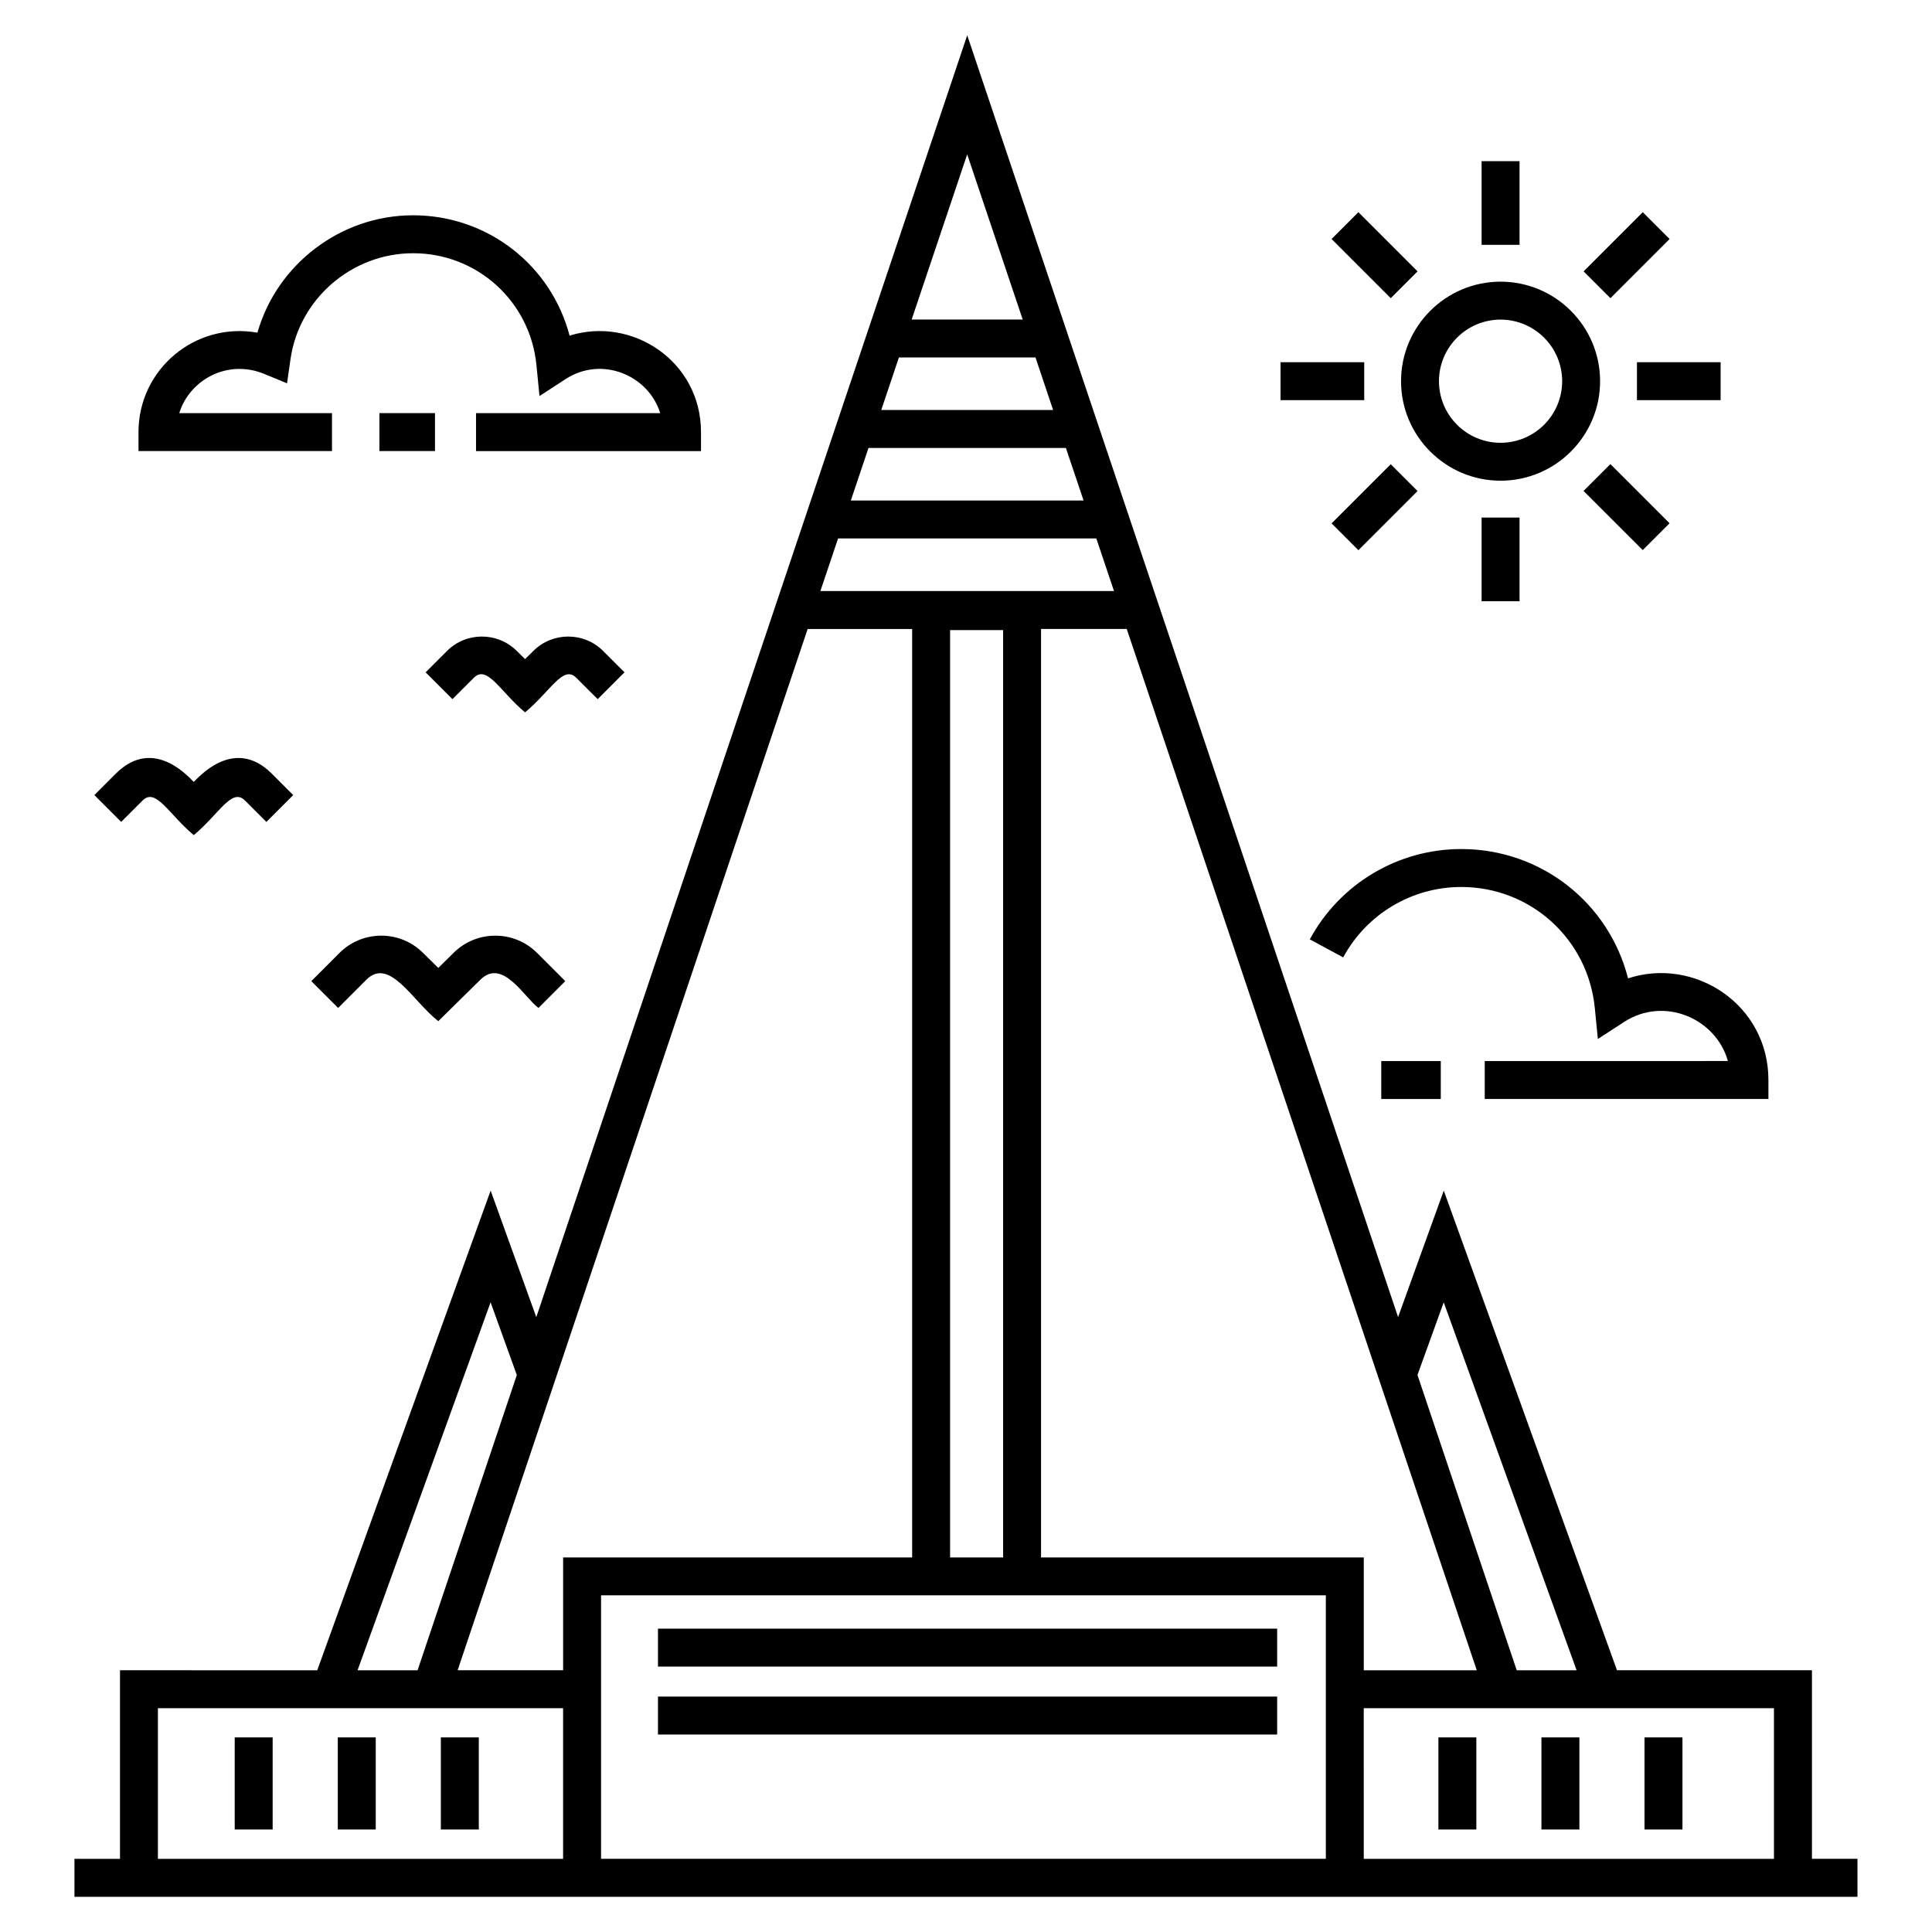 <?xml version="1.0" encoding="UTF-8"?>
<!-- Uploaded to: SVG Repo, www.svgrepo.com, Generator: SVG Repo Mixer Tools -->
<svg fill="#000000" width="800px" height="800px" version="1.1" viewBox="144 144 512 512" xmlns="http://www.w3.org/2000/svg">
 <g>
  <path d="m206.2 604.43h10.055v24.406h-10.055z"/>
  <path d="m233.52 604.43h10.055v24.406h-10.055z"/>
  <path d="m260.83 604.43h10.055v24.406h-10.055z"/>
  <path d="m525.19 604.43h10.055v24.406h-10.055z"/>
  <path d="m552.5 604.43h10.055v24.406h-10.055z"/>
  <path d="m579.81 604.43h10.055v24.406h-10.055z"/>
  <path d="m318.37 575.61h164.09v10.055h-164.09z"/>
  <path d="m318.37 593.61h164.09v10.055h-164.09z"/>
  <path d="m636.25 646.66v-10.055h-12.066v-49.984h-51.668l-45.902-127.1-12.109 33.516-114.18-339.69-114.2 339.71-12.098-33.531-45.953 127.11-52.273-0.004v49.984h-12.066v10.055h472.51zm-332.96-10.055v-69.824h192.07v69.824zm119.8-383.95h-45.551l4.684-13.93h36.188zm3.383 10.055 4.684 13.93h-61.68l4.684-13.93zm8.062 23.984 4.684 13.934h-77.805l4.684-13.934zm-14.648 270.04v-246.05h22.711l92.758 275.95h-29.945v-29.895zm-24.102-245.76h14.051v245.76h-14.051zm-10.055-0.285v246.05l-92.496-0.004v29.895h-27.957l92.758-275.94zm228.39 325.93h-108.71l-0.004-39.93h108.71zm-87.52-147.49 35.215 97.512h-15.867l-26.305-78.258zm-111.57-260.45h-29.43l14.715-43.773zm-141.02 260.45 6.953 19.27-26.301 78.238h-15.906zm-88.164 107.56h107.38v39.93h-107.38z"/>
  <path d="m244.55 253.48h14.723v10.055h-14.723z"/>
  <path d="m329.77 258.51c0-18.777-18.23-30.75-34.824-25.562-4.875-18.59-21.648-31.895-41.477-31.895-19.262 0-36.086 13.027-41.25 31.102-16.523-2.914-31.516 9.723-31.516 26.352v5.027h51.277v-10.055l-40.477 0.004c2.719-8.785 12.738-14.438 22.582-10.371l5.981 2.469 0.918-6.402c2.293-16 16.258-28.07 32.488-28.07 16.969 0 31.023 12.734 32.688 29.621l0.809 8.227 6.93-4.504c9.605-6.238 21.969-1.004 25.066 9.035h-48.812v10.055h59.617z"/>
  <path d="m226.5 404.01 7.109 7.109 7.481-7.481c6.148-6.168 12.34 5.754 19.062 10.98l11.18-11.012c5.887-5.789 11.656 4.793 15.363 7.512l7.109-7.109-7.481-7.481c-6.043-6.051-15.934-6.098-22.047-0.082l-4.125 4.062-4.125-4.062c-6.102-6.016-15.992-5.973-22.047 0.082z"/>
  <path d="m195.35 351.2c-0.504-0.234-10.277-12.566-20.68-2.164l-5.664 5.668 7.109 7.109 5.664-5.664c3.516-3.531 6.926 3.625 13.574 9.168 6.789-5.656 10.059-12.668 13.578-9.168l5.664 5.668 7.109-7.109-5.664-5.672c-10.398-10.391-20.191 1.93-20.691 2.164z"/>
  <path d="m296.72 323.62 5.672 5.664 7.109-7.113-5.664-5.66c-5.066-5.066-13.328-5.094-18.422-0.074l-2.262 2.231-2.269-2.234c-5.106-5.019-13.367-4.984-18.414 0.07l-5.672 5.664 7.109 7.113 5.676-5.672c3.519-3.547 7.023 3.719 13.566 9.172 6.848-5.699 10.102-12.652 13.57-9.16z"/>
  <path d="m510.05 425.19h15.773v10.055h-15.773z"/>
  <path d="m537.47 435.24h75.18v-5.027c0-19.992-19.566-32.73-37.203-26.934-5.062-19.953-22.988-34.273-44.195-34.273-16.773 0-32.152 9.168-40.141 23.934l8.848 4.781c6.227-11.512 18.219-18.66 31.293-18.66 18.367 0 33.586 13.781 35.387 32.059l0.809 8.227 6.93-4.508c10.605-6.891 24.371-0.973 27.535 10.344l-64.441 0.004z"/>
  <path d="m515.29 245.02c0 14.543 11.832 26.371 26.375 26.371s26.375-11.832 26.375-26.371c0-14.543-11.832-26.375-26.375-26.375s-26.375 11.832-26.375 26.375zm26.375-16.32c9 0 16.324 7.32 16.324 16.324 0 9-7.324 16.32-16.324 16.32s-16.324-7.32-16.324-16.32c0.004-9.004 7.328-16.324 16.324-16.324z"/>
  <path d="m536.64 186.71h10.055v22.172h-10.055z"/>
  <path d="m512.56 223.02-15.68-15.68 7.109-7.109 15.68 15.68z"/>
  <path d="m483.36 239.99h22.172v10.055h-22.172z"/>
  <path d="m503.99 289.81-7.109-7.109 15.676-15.676 7.109 7.109z"/>
  <path d="m536.64 281.16h10.055v22.172h-10.055z"/>
  <path d="m579.34 289.78-15.68-15.676 7.109-7.109 15.68 15.676z"/>
  <path d="m577.81 239.99h22.172v10.055h-22.172z"/>
  <path d="m570.78 223.02-7.109-7.109 15.68-15.68 7.109 7.109z"/>
 </g>
</svg>